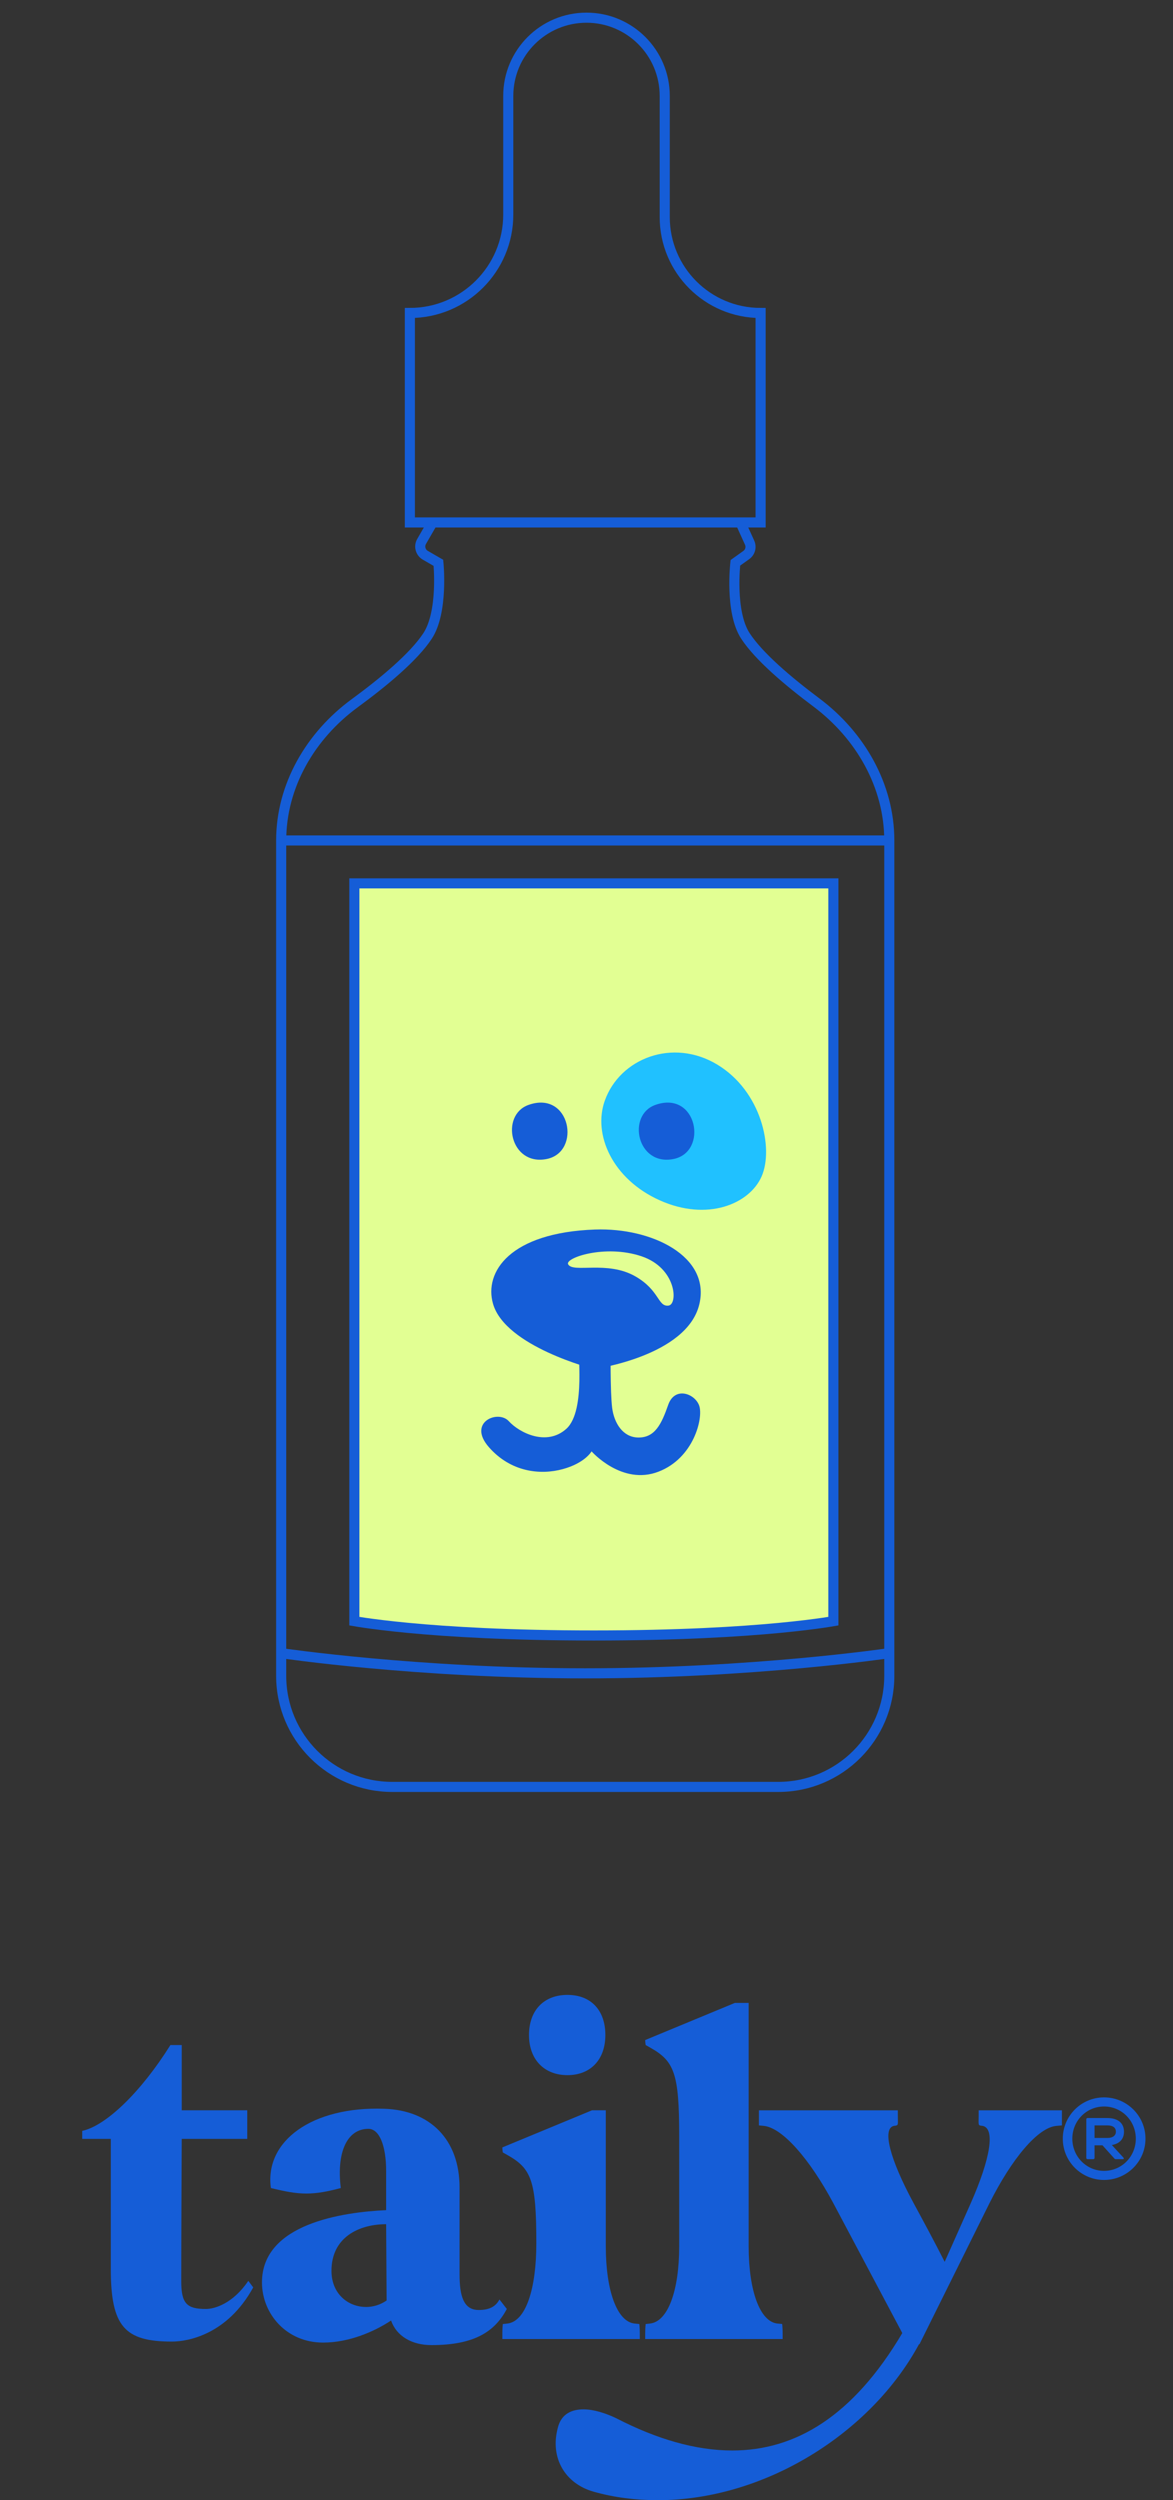 <svg xmlns="http://www.w3.org/2000/svg" fill="none" viewBox="0 0 84 179" height="179" width="84">
<rect x="0" y="0" width="84" height="179" fill="#333333" stroke="none"/>
<path stroke-width="0.723" stroke="#155DD7" d="M53.023 37.405L53.68 38.851C53.823 39.166 53.723 39.538 53.442 39.738L52.661 40.296C52.661 40.296 52.25 43.809 53.384 45.536C54.344 47 56.42 48.764 58.458 50.29C61.603 52.644 63.684 56.244 63.684 60.173V60.173M53.023 37.405H54.468V22.407V22.407C50.676 22.407 47.602 19.333 47.602 15.541V6.867C47.602 3.774 45.094 1.266 42 1.266V1.266C38.906 1.266 36.398 3.774 36.398 6.867V15.36C36.398 19.252 33.243 22.407 29.351 22.407V22.407V37.405H30.977M53.023 37.405H30.977M30.977 37.405L30.191 38.767C29.992 39.112 30.11 39.554 30.456 39.754L31.395 40.296C31.395 40.296 31.755 43.809 30.616 45.536C29.628 47.035 27.489 48.818 25.401 50.348C22.237 52.665 20.136 56.251 20.136 60.173V60.173M63.684 60.173V118.357M63.684 60.173H41.91H20.136M20.136 60.173V118.357M20.136 118.357V119.983C20.136 124.374 23.695 127.934 28.086 127.934H55.733C60.124 127.934 63.684 124.374 63.684 119.983V118.357M20.136 118.357C20.136 118.357 29.893 119.802 41.91 119.802C53.926 119.802 63.684 118.357 63.684 118.357"></path>
<path stroke-width="0.723" stroke="#155DD7" fill="#E2FF93" d="M59.679 63.244V116.066C59.511 116.095 59.271 116.135 58.956 116.181C58.267 116.281 57.221 116.416 55.795 116.551C52.944 116.821 48.577 117.092 42.527 117.092C36.477 117.092 32.111 116.821 29.26 116.551C27.834 116.416 26.787 116.281 26.099 116.181C25.783 116.135 25.543 116.095 25.376 116.066V63.244H59.679Z"></path>
<path fill="#20C1FF" d="M43.309 78.804C42.444 81.241 43.867 84.426 47.252 85.94C50.637 87.456 53.664 86.219 54.54 84.226C55.416 82.232 54.54 78.126 51.354 76.213C48.169 74.299 44.385 75.775 43.31 78.804H43.309Z"></path>
<path fill="#155DD7" d="M43.264 99.764V99.819H43.245C43.245 99.801 43.245 99.782 43.264 99.764Z"></path>
<path fill="#155DD7" d="M45.939 89.943C48.458 90.787 48.565 93.398 47.868 93.475C47.093 93.561 47.248 92.379 45.489 91.376C43.481 90.23 41.029 91.163 40.684 90.516C40.44 90.057 43.331 89.068 45.939 89.943ZM42.629 88.027C36.499 88.243 34.658 91.075 35.305 93.341C36.18 96.409 42.528 98.016 42.528 98.016C42.528 98.016 49.192 97.105 50.08 93.378C50.897 89.946 46.675 87.886 42.629 88.028V88.027Z"></path>
<path fill="#155DD7" d="M41.541 96.818C41.249 96.307 42.025 100.973 40.556 102.296C39.149 103.563 37.2 102.588 36.434 101.748C35.668 100.908 33.443 101.822 35.011 103.611C36.58 105.4 38.695 105.62 40.3 105.182C41.905 104.743 42.363 103.91 42.363 103.91C42.363 103.91 44.531 106.378 47.157 105.364C49.685 104.389 50.367 101.53 50.076 100.654C49.784 99.778 48.324 99.229 47.851 100.58C47.377 101.931 46.911 102.96 45.662 102.918C44.604 102.881 43.979 101.895 43.838 100.8C43.692 99.667 43.729 96.418 43.729 96.418L41.54 96.819L41.541 96.818Z"></path>
<path fill="#155DD7" d="M37.84 79.109C35.796 79.843 36.531 83.493 39.144 82.98C41.661 82.484 40.851 78.03 37.84 79.109Z"></path>
<path fill="#155DD7" d="M46.922 79.109C44.878 79.843 45.614 83.493 48.226 82.98C50.743 82.484 49.933 78.03 46.922 79.109Z"></path>
<path fill="#155DD7" d="M5.888 153.133V152.559C7.582 152.199 10.088 149.793 12.203 146.416H13.014V151.086H17.707V153.133H13.014C13.014 153.133 12.98 160.209 12.98 163.334C12.98 164.914 13.368 165.311 14.746 165.311C15.38 165.311 16.687 164.917 17.781 163.299L18.134 163.766C16.3 167.106 13.513 167.645 12.311 167.645C8.923 167.645 7.935 166.566 7.935 162.436V153.133H5.888Z"></path>
<path fill="#155DD7" d="M27.652 158.235V155.432C27.652 153.6 27.159 152.414 26.382 152.414C24.83 152.414 24.09 154.139 24.406 156.652C23.452 156.904 22.712 157.046 21.937 157.046C21.163 157.046 20.42 156.901 19.398 156.652C18.939 153.275 22.361 150.796 27.512 150.976C30.792 151.083 32.91 153.168 32.91 156.617V162.833C32.91 164.378 33.192 165.384 34.285 165.384C35.097 165.384 35.521 165.097 35.766 164.63L36.295 165.311C35.45 166.891 34.038 167.897 30.897 167.897C29.485 167.897 28.392 167.251 28.005 166.137C26.806 166.929 25.007 167.717 23.136 167.717C20.491 167.717 18.76 165.633 18.76 163.407C18.76 159.203 24.545 158.377 27.652 158.235ZM26.205 165.169C26.698 165.169 27.227 165.024 27.686 164.702L27.652 159.241C25.71 159.241 23.737 160.174 23.737 162.58C23.737 164.233 24.935 165.166 26.205 165.166V165.169Z"></path>
<path fill="#155DD7" d="M35.974 167.071C35.974 166.639 36.008 166.39 36.008 166.39L36.327 166.355C37.668 166.21 38.408 163.841 38.408 160.606C38.408 156.116 38.055 155.255 36.327 154.284L36.008 154.104C36.008 154.104 35.974 153.924 35.974 153.744L42.394 151.086H43.382V160.821C43.382 164.018 44.194 166.21 45.429 166.352L45.782 166.387C45.782 166.387 45.817 166.639 45.817 167.068V167.462H35.974V167.068V167.071ZM37.882 145.697C37.882 143.937 38.941 142.824 40.635 142.824C42.329 142.824 43.351 143.937 43.351 145.697C43.351 147.457 42.292 148.57 40.635 148.57C38.978 148.57 37.882 147.457 37.882 145.697Z"></path>
<path fill="#155DD7" d="M52.624 143.398H53.612V160.821C53.612 164.019 54.423 166.21 55.659 166.352L56.012 166.387C56.012 166.387 56.046 166.639 56.046 167.068V167.462H46.204V167.068C46.204 166.636 46.238 166.387 46.238 166.387L46.557 166.352C47.827 166.207 48.638 164.019 48.638 160.821V152.919C48.638 148.428 48.285 147.567 46.557 146.596L46.238 146.416C46.238 146.416 46.204 146.236 46.204 146.057L52.624 143.398Z"></path>
<path fill="#155DD7" d="M39.954 173.79C40.202 172.819 40.942 172.497 41.788 172.497C42.528 172.497 43.411 172.784 44.151 173.144C47.01 174.617 49.797 175.443 52.442 175.443C56.958 175.443 61.086 172.999 64.614 167.036L59.674 157.733C57.98 154.573 56.041 152.344 54.7 152.202L54.347 152.167V151.089H64.295V151.483C64.295 152.164 64.366 152.164 64.013 152.202C63.167 152.382 63.694 154.536 65.425 157.733C66.165 159.099 66.943 160.536 67.649 161.937L69.519 157.733C70.931 154.536 71.284 152.382 70.365 152.202C70.012 152.167 70.083 152.167 70.083 151.483V151.089H76.045V152.167L75.658 152.202C74.317 152.309 72.446 154.573 70.86 157.733L65.849 167.827H65.815C62.359 174.222 54.737 179 47.115 179C45.563 179 44.011 178.82 42.494 178.388C40.484 177.814 39.354 175.982 39.954 173.79Z"></path>
<path fill="#155DD7" d="M79.063 150.162C80.696 150.162 82.029 151.485 82.029 153.118C82.029 154.751 80.696 156.074 79.063 156.074C77.43 156.074 76.108 154.751 76.108 153.118C76.108 151.485 77.43 150.162 79.063 150.162ZM79.063 155.423C80.335 155.423 81.337 154.389 81.337 153.118C81.337 151.847 80.335 150.814 79.063 150.814C77.792 150.814 76.79 151.847 76.79 153.118C76.79 154.389 77.792 155.423 79.063 155.423ZM80.49 152.622C80.49 153.149 80.169 153.48 79.621 153.573L80.448 154.472C80.5 154.534 80.479 154.586 80.397 154.586H79.911C79.859 154.586 79.828 154.575 79.797 154.534L78.95 153.594H78.381V154.503C78.381 154.555 78.34 154.586 78.288 154.586H77.885C77.834 154.586 77.792 154.555 77.792 154.503V151.723C77.792 151.671 77.834 151.64 77.885 151.64H79.291C80.045 151.64 80.49 151.992 80.49 152.622ZM79.301 153.067C79.715 153.067 79.911 152.87 79.911 152.622C79.911 152.343 79.715 152.167 79.301 152.167H78.381V153.067H79.301Z"></path>
</svg>
